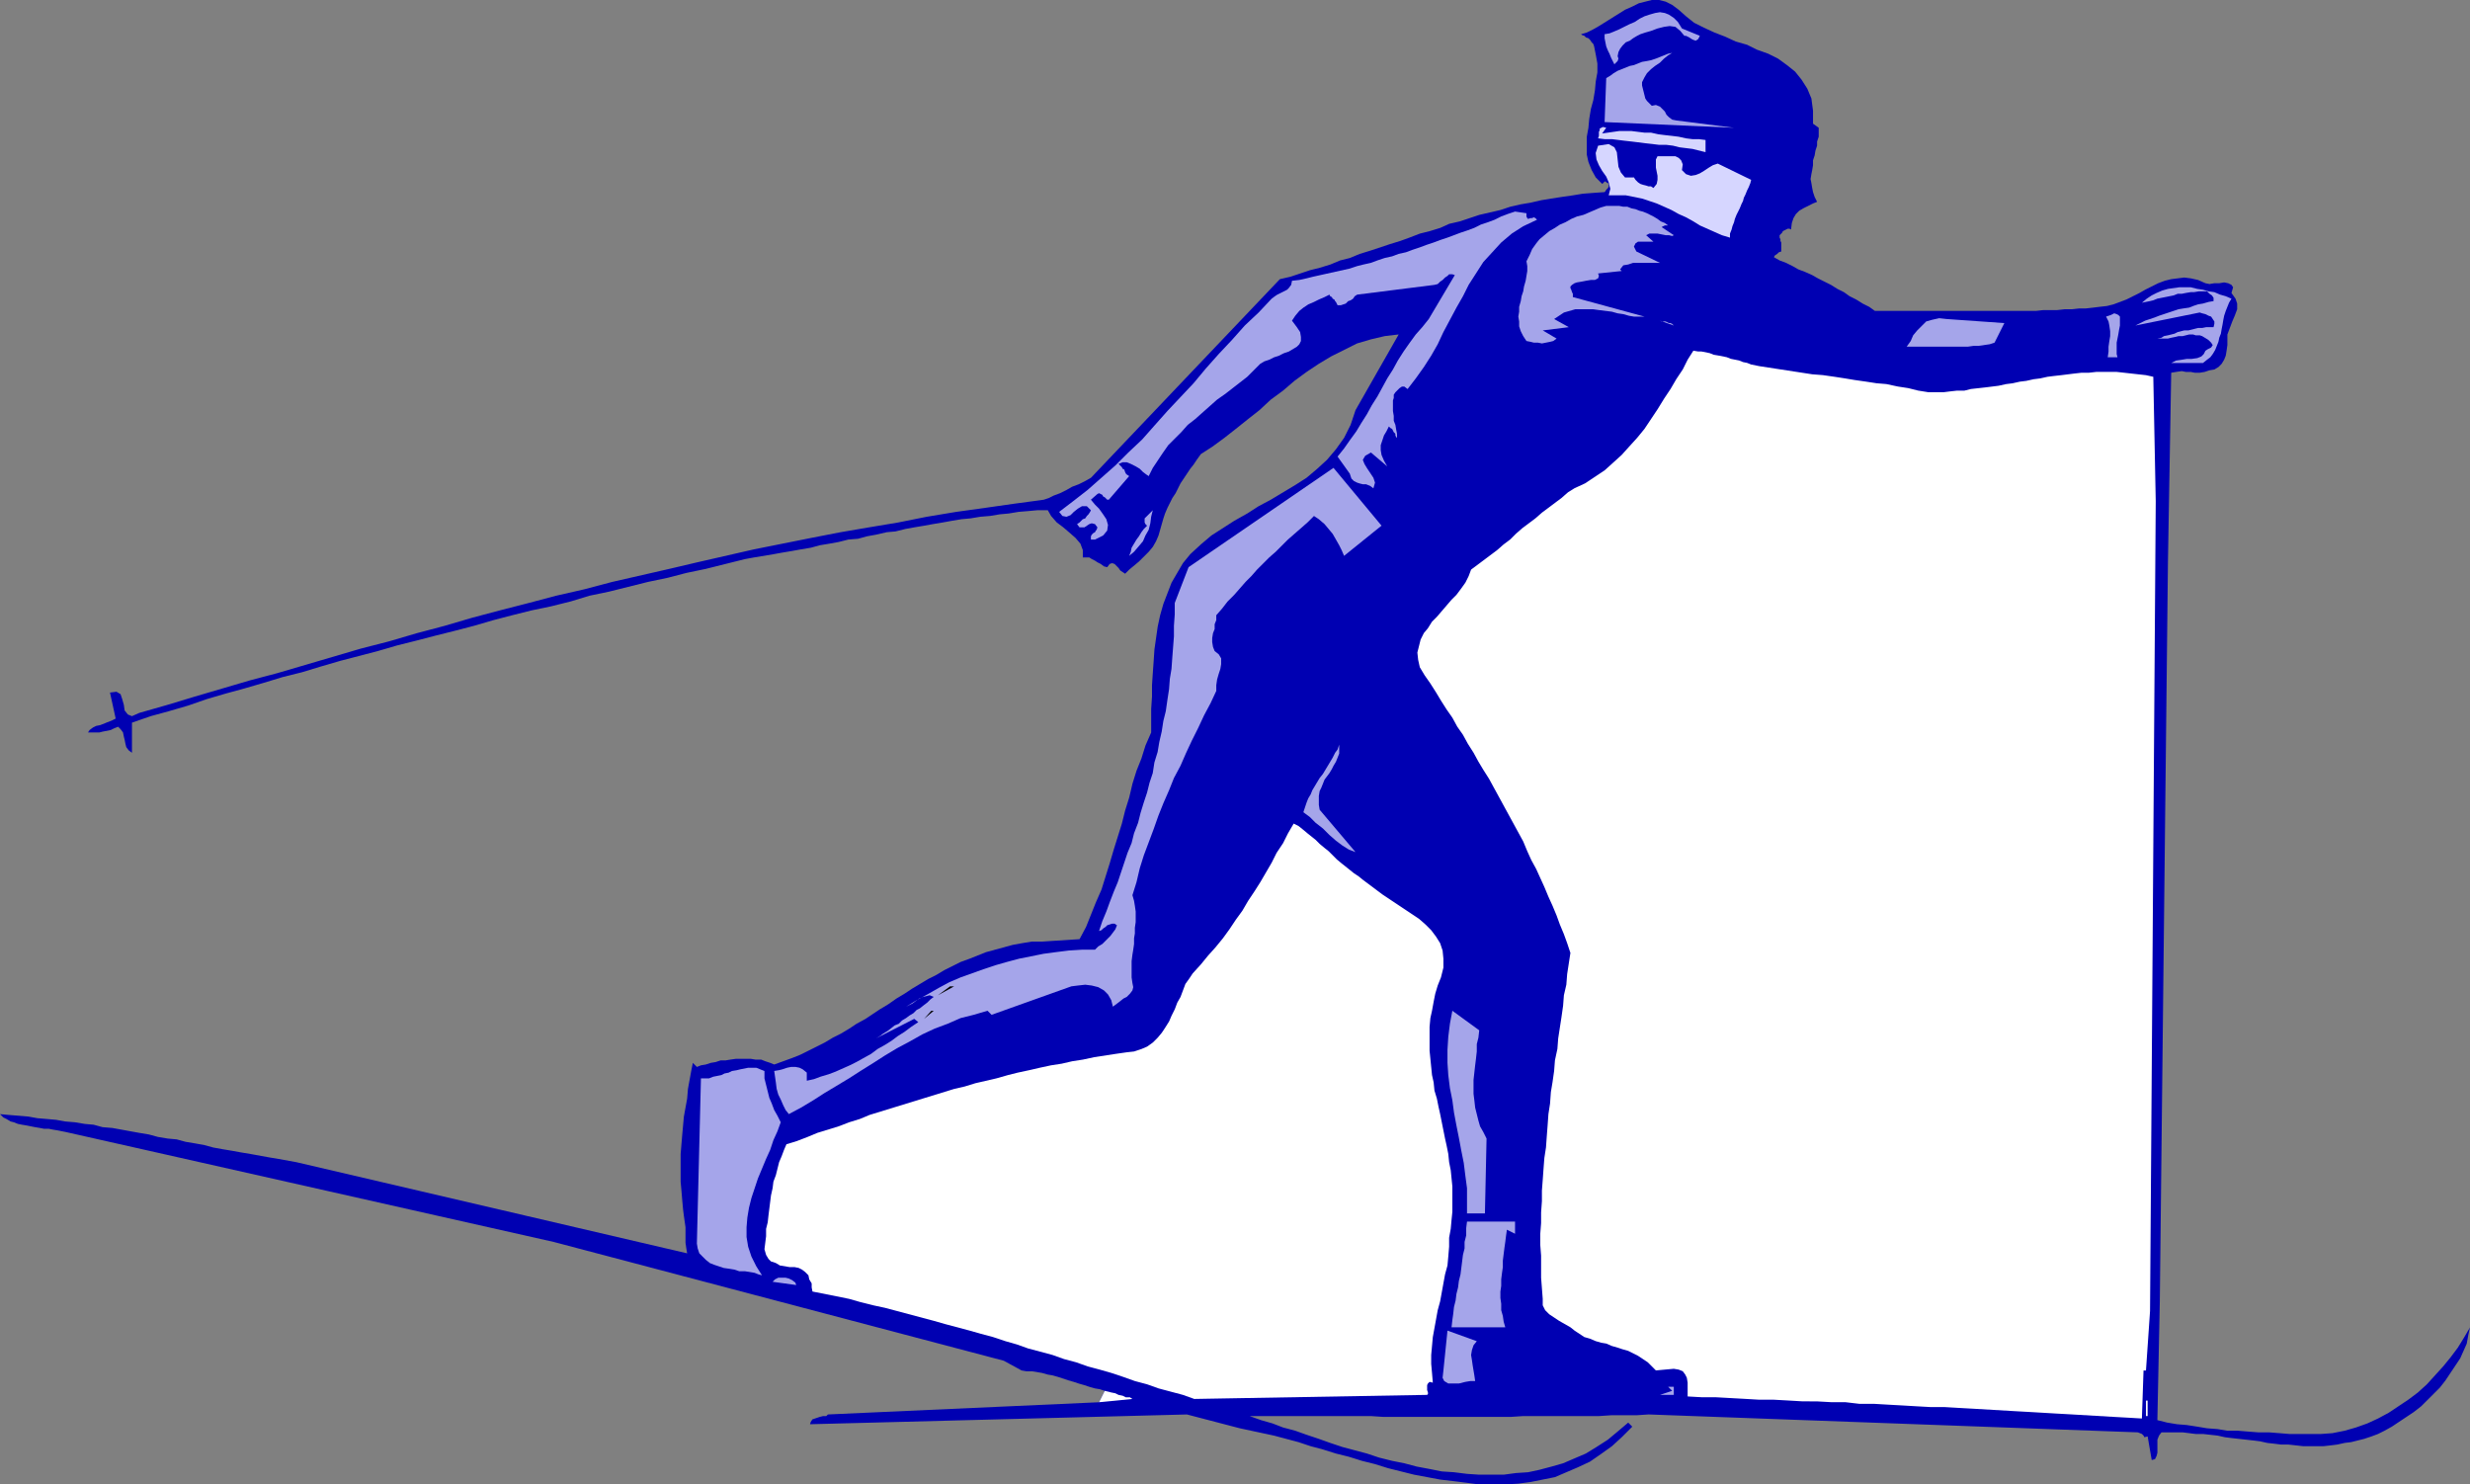 <?xml version="1.0" encoding="UTF-8" standalone="no"?>
<svg
   version="1.0"
   width="129.724mm"
   height="77.96mm"
   id="svg26"
   sodipodi:docname="Skiing - Cross Country 09.wmf"
   xmlns:inkscape="http://www.inkscape.org/namespaces/inkscape"
   xmlns:sodipodi="http://sodipodi.sourceforge.net/DTD/sodipodi-0.dtd"
   xmlns="http://www.w3.org/2000/svg"
   xmlns:svg="http://www.w3.org/2000/svg">
  <rect width="100%" height="100%" fill="#808080" stroke="none"/>
  <sodipodi:namedview
     id="namedview26"
     pagecolor="#ffffff"
     bordercolor="#000000"
     borderopacity="0.25"
     inkscape:showpageshadow="2"
     inkscape:pageopacity="0.0"
     inkscape:pagecheckerboard="0"
     inkscape:deskcolor="#d1d1d1"
     inkscape:document-units="mm" />
  <defs
     id="defs1">
    <pattern
       id="WMFhbasepattern"
       patternUnits="userSpaceOnUse"
       width="6"
       height="6"
       x="0"
       y="0" />
  </defs>
  <path
     style="fill:#0000b2;fill-opacity:1;fill-rule:evenodd;stroke:none"
     d="m 334.673,3.231 1.616,1.292 1.939,0.969 2.101,0.969 2.101,0.808 2.101,0.969 2.262,0.646 1.939,0.969 2.262,0.808 1.939,0.969 1.778,1.292 1.616,1.292 1.293,1.615 1.131,1.777 0.808,1.939 0.323,2.423 v 2.585 l 1.131,0.808 v 0.969 0.808 l -0.323,0.969 v 0.808 l -0.323,0.969 -0.162,0.969 -0.323,0.969 v 0.969 l -0.162,0.969 -0.162,0.808 -0.162,0.969 0.162,0.808 0.162,0.969 0.162,0.808 0.323,0.969 0.485,0.969 -0.808,0.323 -0.97,0.485 -0.97,0.485 -0.808,0.485 -0.646,0.646 -0.485,0.808 -0.323,0.969 -0.162,1.292 -0.323,-0.162 h -0.323 l -0.323,0.162 -0.323,0.162 -0.323,0.162 -0.162,0.323 -0.162,0.162 -0.323,0.323 v 0.485 l 0.162,0.323 v 0.323 l 0.162,0.323 v 0.485 0.485 0.323 0.485 l -0.485,0.162 -0.323,0.323 -0.485,0.323 -0.162,0.323 1.131,0.646 1.293,0.485 1.293,0.646 1.131,0.646 1.293,0.485 1.454,0.646 1.131,0.646 1.293,0.646 1.293,0.646 1.293,0.808 1.293,0.646 1.131,0.808 1.293,0.646 1.293,0.808 1.293,0.646 1.131,0.808 h 1.293 1.454 1.293 1.454 1.454 1.293 1.293 1.454 1.454 1.293 1.454 1.454 1.293 1.454 1.454 1.293 1.454 1.454 1.293 1.454 1.454 1.454 1.293 l 1.454,-0.162 h 1.293 1.454 l 1.454,-0.162 h 1.454 l 1.454,-0.162 h 1.293 l 1.454,-0.162 1.293,-0.162 1.454,-0.162 1.293,-0.323 1.293,-0.485 1.293,-0.485 1.293,-0.646 1.293,-0.646 1.131,-0.646 1.293,-0.646 1.293,-0.646 1.293,-0.485 1.293,-0.323 1.293,-0.162 1.293,-0.162 1.293,0.162 1.454,0.323 1.454,0.646 0.808,0.162 0.97,-0.162 h 0.97 l 0.97,-0.162 0.808,0.162 0.646,0.323 0.323,0.485 -0.323,1.131 0.808,1.131 0.323,0.969 v 1.131 l -0.485,1.292 -0.485,1.131 -0.485,1.292 -0.485,1.292 v 1.292 0.808 l -0.162,1.131 -0.162,0.969 -0.323,0.808 -0.485,0.808 -0.646,0.646 -0.808,0.485 -0.97,0.162 -0.97,0.323 -0.97,0.162 h -0.97 l -0.808,-0.162 h -0.97 l -0.808,-0.162 -1.131,0.162 -0.97,0.162 -0.646,37.478 -1.616,146.842 -0.485,23.585 1.939,0.485 1.939,0.323 1.939,0.162 2.101,0.323 1.939,0.323 2.101,0.162 1.939,0.323 h 2.101 l 1.939,0.162 2.101,0.162 h 2.101 l 2.101,0.162 1.939,0.162 h 2.101 2.101 2.101 l 2.262,-0.162 2.424,-0.485 2.262,-0.646 2.262,-0.808 2.101,-0.969 2.101,-1.131 1.939,-1.292 1.939,-1.292 1.939,-1.454 1.778,-1.615 1.616,-1.777 1.616,-1.777 1.454,-1.777 1.454,-1.939 1.293,-2.1 1.131,-1.939 -0.323,1.454 -0.323,1.777 -0.646,1.454 -0.646,1.454 -0.97,1.454 -0.97,1.454 -0.97,1.454 -1.131,1.454 -1.131,1.131 -1.293,1.292 -1.293,1.292 -1.454,1.131 -1.454,0.969 -1.454,0.969 -1.454,0.969 -1.454,0.808 -1.293,0.646 -1.293,0.485 -1.454,0.485 -1.293,0.323 -1.293,0.323 -1.293,0.162 -1.454,0.323 -1.293,0.162 -1.454,0.162 h -1.293 -1.293 -1.454 l -1.454,-0.162 -1.454,-0.162 h -1.454 l -1.293,-0.162 -1.454,-0.162 -1.454,-0.323 -1.293,-0.162 -1.454,-0.162 -1.454,-0.162 -1.454,-0.162 -1.293,-0.162 -1.454,-0.323 -1.454,-0.162 -1.454,-0.162 h -1.454 l -1.293,-0.162 -1.293,-0.162 h -1.454 -1.454 -1.293 l -0.485,0.646 -0.323,0.808 v 0.808 0.969 0.808 l -0.162,0.646 -0.323,0.646 -0.646,0.162 -0.808,-4.685 -0.646,0.162 -0.162,-0.323 -0.323,-0.323 -0.808,-0.323 -97.121,-3.554 -2.424,0.162 h -2.424 -2.586 l -2.424,0.162 h -2.424 -2.424 -2.586 -2.586 -2.424 -2.586 l -2.424,0.162 h -2.586 -2.586 -2.586 -2.424 -2.586 -2.424 -2.586 -2.586 -2.586 -2.424 l -2.424,-0.162 h -2.586 -2.424 -2.424 -2.424 -2.424 -2.424 -2.262 -2.424 -2.262 -2.424 l 2.262,0.808 2.262,0.646 2.101,0.808 2.424,0.646 2.262,0.808 2.424,0.808 2.262,0.808 2.424,0.808 2.424,0.646 2.424,0.646 2.424,0.808 2.586,0.646 2.424,0.485 2.424,0.646 2.586,0.485 2.424,0.485 2.424,0.162 2.586,0.323 2.424,0.162 h 2.424 2.424 l 2.424,-0.323 2.424,-0.162 2.262,-0.485 2.424,-0.646 2.262,-0.646 2.262,-0.969 2.262,-0.969 2.101,-1.292 2.262,-1.454 1.939,-1.615 2.101,-1.777 0.808,0.808 -2.101,2.1 -1.939,1.777 -2.262,1.615 -2.101,1.454 -2.424,1.131 -2.262,0.969 -2.262,0.969 -2.424,0.485 -2.424,0.485 -2.424,0.323 -2.586,0.162 h -2.586 -2.586 l -2.424,-0.323 -2.586,-0.323 -2.747,-0.323 -2.586,-0.485 -2.586,-0.485 -2.586,-0.646 -2.586,-0.646 -2.586,-0.808 -2.586,-0.646 -2.586,-0.808 -2.586,-0.646 -2.586,-0.808 -2.424,-0.646 -2.424,-0.808 -2.424,-0.646 -2.424,-0.646 -2.262,-0.485 -2.262,-0.485 -2.262,-0.485 -10.504,-2.746 -74.821,1.939 0.162,-0.485 0.323,-0.485 0.485,-0.162 0.485,-0.162 0.485,-0.162 0.646,-0.162 h 0.646 l 0.323,-0.323 53.813,-2.423 1.131,-2.262 -0.97,-0.323 -0.97,-0.162 -1.131,-0.323 -0.97,-0.323 -1.131,-0.323 -0.97,-0.323 -1.131,-0.323 -0.97,-0.323 -0.97,-0.323 -1.131,-0.323 -0.97,-0.162 -1.131,-0.323 -0.97,-0.162 -0.97,-0.162 h -1.131 l -0.97,-0.162 -3.555,-1.939 -89.365,-23.585 -96.798,-21.808 -0.808,-0.162 -0.808,-0.162 -0.97,-0.162 -0.808,-0.162 H 8.726 L 7.918,223.898 6.949,223.736 6.141,223.575 5.333,223.413 4.363,223.252 3.555,223.09 2.747,222.767 2.101,222.606 1.293,222.121 0.646,221.798 0,221.152 l 1.778,0.162 1.939,0.162 1.939,0.162 1.778,0.323 1.939,0.162 1.778,0.162 1.778,0.323 1.939,0.162 1.939,0.323 1.778,0.162 1.778,0.485 1.939,0.162 1.778,0.323 1.778,0.323 1.778,0.323 1.939,0.323 1.778,0.485 1.939,0.323 1.778,0.162 1.778,0.485 1.939,0.323 1.778,0.323 1.778,0.485 1.778,0.323 1.939,0.323 1.778,0.323 1.939,0.323 1.778,0.323 1.778,0.323 1.939,0.323 1.778,0.323 1.778,0.323 77.568,18.093 -0.162,-0.969 -0.162,-1.131 v -0.969 -0.969 -1.131 l -0.162,-1.131 -0.162,-1.131 -0.162,-1.292 -0.162,-1.777 -0.162,-1.939 -0.162,-1.777 v -1.777 -1.939 -1.777 l 0.162,-1.939 0.162,-1.939 0.162,-1.777 0.162,-1.777 0.323,-1.777 0.323,-1.777 0.162,-1.939 0.323,-1.777 0.323,-1.777 0.323,-1.615 0.808,0.808 0.808,-0.323 0.97,-0.162 0.97,-0.323 0.97,-0.162 0.97,-0.323 h 0.97 l 0.97,-0.162 1.131,-0.162 h 0.97 0.97 0.97 l 0.97,0.162 h 1.131 l 0.808,0.323 0.97,0.323 0.808,0.323 1.778,-0.646 1.778,-0.646 1.616,-0.646 1.616,-0.808 1.616,-0.808 1.616,-0.808 1.616,-0.969 1.616,-0.808 1.616,-0.969 1.454,-0.969 1.778,-0.969 1.454,-0.969 1.454,-0.969 1.616,-0.969 1.616,-1.131 1.616,-0.969 1.454,-0.969 1.616,-0.969 1.616,-0.969 1.616,-0.808 1.616,-0.969 1.616,-0.808 1.616,-0.808 1.778,-0.646 1.616,-0.646 1.616,-0.646 1.778,-0.485 1.778,-0.485 1.778,-0.485 1.778,-0.323 1.939,-0.323 h 1.939 l 7.595,-0.485 1.293,-2.423 0.97,-2.423 0.97,-2.423 1.131,-2.585 0.808,-2.585 0.808,-2.585 0.808,-2.746 0.808,-2.585 0.808,-2.585 0.646,-2.585 0.808,-2.585 0.646,-2.746 0.808,-2.585 0.97,-2.423 0.808,-2.585 1.131,-2.585 v -2.262 -2.423 l 0.162,-2.423 v -2.262 l 0.162,-2.423 0.162,-2.262 0.162,-2.423 0.323,-2.262 0.323,-2.262 0.485,-2.262 0.646,-2.262 0.808,-2.1 0.808,-2.1 1.131,-1.939 1.131,-1.939 1.454,-1.777 2.101,-1.939 2.101,-1.777 2.262,-1.454 2.262,-1.454 2.586,-1.454 2.262,-1.454 2.424,-1.292 2.424,-1.454 2.424,-1.454 2.262,-1.454 2.101,-1.777 1.939,-1.777 1.778,-2.1 1.616,-2.262 1.293,-2.585 0.97,-2.908 8.565,-15.023 -2.747,0.323 -2.747,0.646 -2.747,0.808 -2.586,1.292 -2.586,1.292 -2.424,1.454 -2.424,1.615 -2.424,1.777 -2.262,1.939 -2.424,1.777 -2.262,2.1 -2.262,1.777 -2.424,1.939 -2.262,1.777 -2.424,1.777 -2.262,1.454 -0.808,1.131 -0.646,0.969 -0.646,0.808 -0.646,0.969 -0.646,0.969 -0.646,0.969 -0.485,0.969 -0.485,0.969 -0.646,0.969 -0.485,0.969 -0.485,0.969 -0.485,1.131 -0.323,0.969 -0.323,1.131 -0.323,1.131 -0.323,1.131 -0.485,1.131 -0.646,1.131 -0.808,0.969 -0.97,0.969 -0.97,0.969 -0.97,0.808 -0.97,0.808 -0.808,0.808 -0.485,-0.323 -0.485,-0.323 -0.323,-0.485 -0.485,-0.485 -0.323,-0.323 -0.485,-0.162 -0.485,0.162 -0.485,0.646 -0.646,-0.162 -0.646,-0.485 -0.646,-0.323 -0.485,-0.323 -0.646,-0.323 -0.485,-0.323 h -0.646 -0.646 v -1.454 l -0.485,-1.292 -0.97,-1.131 -1.293,-1.131 -1.131,-0.969 -1.293,-0.969 -1.131,-1.292 -0.646,-1.131 h -2.101 l -1.778,0.162 -1.939,0.162 -1.939,0.323 -1.778,0.162 -1.939,0.323 -1.939,0.162 -1.939,0.323 -1.778,0.162 -1.939,0.323 -1.778,0.323 -1.939,0.323 -1.778,0.323 -1.939,0.323 -1.778,0.323 -1.939,0.485 -1.778,0.162 -2.101,0.485 -1.778,0.323 -1.778,0.485 -1.939,0.162 -1.939,0.485 -1.778,0.323 -1.939,0.323 -1.778,0.485 -1.939,0.323 -1.778,0.323 -1.939,0.323 -1.778,0.323 -1.939,0.323 -1.939,0.323 -1.778,0.323 -3.878,0.969 -3.878,0.969 -3.878,0.808 -3.717,0.969 -3.878,0.808 -3.878,0.969 -3.878,0.969 -3.878,0.808 -3.717,1.131 -3.878,0.969 -3.878,0.808 -3.878,0.969 -3.717,0.969 -3.878,1.131 -3.717,0.969 -3.878,0.969 -3.717,0.969 -3.878,0.969 -3.878,1.131 -3.717,0.969 -3.717,0.969 -3.878,1.131 -3.717,1.131 -3.878,0.969 -3.717,1.131 -3.878,1.131 -3.555,0.969 -3.878,1.131 -3.717,1.292 -3.878,1.131 -3.555,0.969 -3.717,1.292 v 5.977 l -0.646,-0.485 -0.485,-0.646 -0.162,-0.646 -0.162,-0.808 -0.162,-0.646 -0.162,-0.808 -0.485,-0.646 -0.485,-0.485 -0.808,0.323 -0.646,0.323 -0.808,0.162 -0.808,0.162 -0.646,0.162 h -0.808 -0.808 -0.646 l 0.323,-0.485 0.646,-0.485 0.646,-0.323 0.808,-0.162 0.808,-0.323 0.808,-0.323 0.808,-0.323 0.646,-0.323 -1.131,-5.169 1.293,-0.162 0.808,0.485 0.323,0.969 0.323,1.131 0.162,1.131 0.646,0.808 0.808,0.323 1.454,-0.646 5.656,-1.615 5.333,-1.615 5.494,-1.615 5.494,-1.615 5.494,-1.454 5.494,-1.615 5.494,-1.615 5.494,-1.615 5.656,-1.454 5.494,-1.615 5.494,-1.454 5.494,-1.615 5.494,-1.454 5.656,-1.454 5.494,-1.454 5.656,-1.292 5.494,-1.454 5.656,-1.292 5.656,-1.292 5.494,-1.292 5.656,-1.292 5.656,-1.292 5.656,-1.131 5.656,-1.131 5.818,-1.131 5.656,-0.969 5.818,-0.969 5.656,-1.131 5.818,-0.969 5.818,-0.808 5.656,-0.808 5.979,-0.808 0.97,-0.323 0.97,-0.485 1.293,-0.485 1.293,-0.646 1.131,-0.646 1.293,-0.485 1.293,-0.646 1.131,-0.646 37.491,-39.416 2.101,-0.485 1.939,-0.646 1.939,-0.646 1.939,-0.485 2.101,-0.646 1.939,-0.808 1.939,-0.485 1.939,-0.808 2.101,-0.646 1.939,-0.646 1.939,-0.646 2.101,-0.646 1.778,-0.646 2.101,-0.808 1.939,-0.485 2.101,-0.646 1.778,-0.808 2.101,-0.485 1.939,-0.646 1.939,-0.646 2.101,-0.485 2.101,-0.485 1.939,-0.646 2.101,-0.485 1.939,-0.323 2.101,-0.485 1.939,-0.323 2.101,-0.323 2.262,-0.323 1.939,-0.323 2.101,-0.162 2.262,-0.162 0.323,-0.485 0.323,-0.323 0.162,-0.323 v -0.485 l -0.162,-0.162 -0.323,-0.162 -0.162,-0.162 h -0.162 l -0.485,0.485 -1.293,-1.292 -0.808,-1.454 -0.646,-1.615 -0.323,-1.454 v -1.777 -1.777 l 0.323,-1.777 0.162,-1.777 0.323,-1.939 0.485,-1.777 0.323,-1.939 0.162,-1.777 0.323,-1.777 v -1.777 l -0.323,-1.777 -0.323,-1.615 -0.162,-0.485 -0.323,-0.323 -0.323,-0.485 -0.323,-0.323 -0.485,-0.162 -0.323,-0.323 -0.485,-0.162 -0.162,-0.162 1.131,-0.323 1.293,-0.646 1.131,-0.646 1.293,-0.808 1.293,-0.808 1.293,-0.808 1.293,-0.808 1.454,-0.646 1.293,-0.646 1.293,-0.323 L 327.886,0 h 1.454 l 1.293,0.323 1.293,0.646 1.293,0.969 z"
     id="path1" />
  <path
     style="fill:#a5a5ea;fill-opacity:1;fill-rule:evenodd;stroke:none"
     d="m 337.42,7.108 -0.323,0.646 -0.485,0.323 -0.485,-0.162 -0.323,-0.162 -0.485,-0.323 -0.323,-0.162 -0.323,-0.162 h -0.323 l -0.808,-0.969 -0.97,-0.808 -1.131,-0.162 -1.131,0.162 -1.293,0.323 -1.293,0.485 -1.131,0.323 -0.97,0.323 -0.646,0.323 -0.808,0.485 -0.646,0.485 -0.808,0.323 -0.646,0.646 -0.485,0.646 -0.323,0.646 -0.162,0.808 0.162,0.485 -0.162,0.485 -0.323,0.323 -0.323,0.323 -0.323,-0.646 -0.323,-0.646 -0.323,-0.808 -0.323,-0.646 -0.323,-0.808 -0.162,-0.808 -0.162,-0.808 V 6.785 l 0.97,-0.162 0.808,-0.323 1.131,-0.485 0.97,-0.485 0.97,-0.485 1.131,-0.485 0.97,-0.646 0.97,-0.485 0.97,-0.323 1.131,-0.323 0.97,-0.162 0.97,0.162 0.808,0.323 0.97,0.646 0.808,0.808 0.808,1.292 z"
     id="path2" />
  <path
     style="fill:#a5a5ea;fill-opacity:1;fill-rule:evenodd;stroke:none"
     d="m 331.926,10.5 -0.808,0.485 -0.808,0.646 -0.808,0.808 -0.97,0.646 -0.808,0.646 -0.808,0.808 -0.485,0.808 -0.485,0.969 v 0.646 l 0.162,0.646 0.162,0.646 0.162,0.646 0.162,0.646 0.323,0.485 0.485,0.485 0.485,0.485 0.808,-0.162 0.808,0.323 0.485,0.485 0.485,0.485 0.323,0.646 0.485,0.485 0.646,0.485 0.808,0.162 11.474,1.454 -25.694,-1.131 0.323,-8.723 0.808,-0.485 0.646,-0.485 0.808,-0.485 0.808,-0.323 0.808,-0.323 0.808,-0.323 0.808,-0.162 0.808,-0.323 0.808,-0.323 0.97,-0.162 0.808,-0.162 0.97,-0.323 0.808,-0.323 0.808,-0.323 0.808,-0.323 z"
     id="path3" />
  <path
     style="fill:#d6d6ff;fill-opacity:1;fill-rule:evenodd;stroke:none"
     d="m 318.028,26.493 1.131,-0.162 1.131,-0.162 1.131,-0.162 h 1.131 1.293 l 1.293,0.162 1.293,0.162 h 1.293 l 1.454,0.323 1.293,0.162 1.454,0.162 1.293,0.162 1.454,0.323 1.293,0.162 h 1.293 l 1.293,0.162 v 2.423 l -1.293,-0.323 -1.293,-0.323 -1.293,-0.162 -1.293,-0.162 -1.293,-0.323 -1.293,-0.162 h -1.454 l -1.293,-0.162 -1.454,-0.162 -1.293,-0.162 -1.293,-0.162 -1.454,-0.162 -1.293,-0.162 -1.293,-0.162 h -1.454 l -1.293,-0.162 0.162,-0.485 V 26.655 26.17 l 0.162,-0.323 V 25.524 l 0.323,-0.162 0.323,-0.162 0.646,0.162 z"
     id="path4" />
  <path
     style="fill:#d6d6ff;fill-opacity:1;fill-rule:evenodd;stroke:none"
     d="m 324.331,35.216 0.323,0.485 0.485,0.485 0.485,0.323 0.485,0.162 0.646,0.162 0.485,0.162 h 0.485 l 0.485,0.323 0.646,-0.808 0.162,-0.808 v -0.808 l -0.162,-0.808 -0.162,-0.808 v -0.808 -0.808 l 0.323,-0.646 h 0.808 0.97 0.97 0.808 l 0.646,0.323 0.485,0.485 0.323,0.808 -0.162,1.131 0.808,0.808 0.97,0.323 0.97,-0.162 0.808,-0.323 0.808,-0.485 0.97,-0.646 0.808,-0.485 0.97,-0.323 6.626,3.231 -0.162,0.646 -0.323,0.808 -0.323,0.646 -0.323,0.808 -0.323,0.646 -0.162,0.646 -0.323,0.646 -0.323,0.808 -0.323,0.646 -0.323,0.646 -0.323,0.808 -0.162,0.646 -0.323,0.808 -0.162,0.646 -0.323,0.808 v 0.808 l -1.616,-0.485 -1.454,-0.646 -1.454,-0.646 -1.454,-0.646 -1.293,-0.808 -1.454,-0.808 -1.454,-0.646 -1.454,-0.808 -1.454,-0.646 -1.454,-0.646 -1.454,-0.485 -1.454,-0.485 -1.616,-0.323 -1.616,-0.323 h -1.778 -1.616 l 0.323,-1.292 -0.323,-1.292 -0.485,-1.131 -0.808,-1.131 -0.646,-1.131 -0.485,-1.131 -0.162,-1.292 0.485,-1.454 2.101,-0.323 1.131,0.646 0.485,0.969 0.162,1.454 0.162,1.454 0.485,1.131 0.808,0.969 z"
     id="path5" />
  <path
     style="fill:#a5a5ea;fill-opacity:1;fill-rule:evenodd;stroke:none"
     d="m 331.118,44.747 h -0.323 -0.323 l -0.323,0.162 -0.323,0.162 2.424,1.615 -0.323,0.162 -0.646,-0.162 h -0.646 l -0.808,-0.162 -0.808,-0.162 h -0.808 -0.808 l -0.646,0.323 1.454,1.292 h -0.162 -0.646 -0.646 -0.808 -0.808 l -0.485,0.323 -0.323,0.646 0.485,0.969 4.686,2.262 h -1.131 -0.97 -1.131 -1.131 -0.97 l -0.97,0.323 -0.97,0.162 -0.646,0.808 0.323,0.323 -4.686,0.485 0.162,0.485 -0.162,0.485 -0.646,0.323 h -0.808 l -0.97,0.162 -0.808,0.162 -0.97,0.162 -0.485,0.162 -0.485,0.323 -0.323,0.323 v 0.323 l 0.162,0.323 0.162,0.485 0.162,0.323 v 0.323 0.323 l 14.221,3.877 h -0.97 -1.131 l -0.97,-0.162 -1.131,-0.323 -1.131,-0.162 -1.131,-0.323 -1.293,-0.162 -1.293,-0.162 -1.131,-0.162 h -1.293 -1.131 -1.131 l -1.131,0.323 -1.131,0.323 -0.97,0.646 -0.97,0.646 2.909,1.615 -5.171,0.646 2.747,1.615 -0.646,0.485 -0.646,0.162 -0.808,0.162 -0.808,0.162 -0.808,-0.162 h -0.808 l -0.646,-0.162 -0.808,-0.162 -0.646,-0.969 -0.485,-0.969 -0.323,-0.969 v -0.969 l -0.162,-0.969 0.162,-0.969 v -0.969 l 0.323,-1.131 0.162,-0.969 0.323,-0.969 0.162,-0.969 0.323,-1.131 0.162,-0.969 0.162,-0.969 v -0.969 l -0.162,-0.969 0.646,-1.292 0.485,-1.131 0.808,-1.131 0.646,-0.808 0.97,-0.808 0.97,-0.808 1.131,-0.646 0.97,-0.646 1.131,-0.485 1.131,-0.646 1.131,-0.485 1.293,-0.323 1.131,-0.485 1.131,-0.485 1.131,-0.485 1.131,-0.323 h 0.808 0.97 0.808 l 0.808,0.162 h 0.808 l 0.808,0.323 0.808,0.162 0.808,0.323 0.646,0.162 0.808,0.323 0.646,0.323 0.646,0.323 0.808,0.485 0.646,0.485 0.808,0.323 z"
     id="path6" />
  <path
     style="fill:#a5a5ea;fill-opacity:1;fill-rule:evenodd;stroke:none"
     d="m 303,42.324 v 0.646 l 0.162,0.323 0.162,0.162 0.485,-0.162 h 0.323 l 0.323,-0.162 0.323,0.162 0.323,0.323 -2.747,1.292 -2.262,1.454 -2.101,1.777 -1.778,1.939 -1.778,1.939 -1.454,2.262 -1.454,2.262 -1.131,2.262 -1.293,2.262 -1.293,2.423 -1.293,2.423 -1.131,2.423 -1.293,2.262 -1.454,2.262 -1.616,2.262 -1.616,2.1 -0.646,-0.485 h -0.485 l -0.485,0.323 -0.323,0.323 -0.485,0.485 -0.323,0.485 v 0.646 l -0.162,0.485 v 1.131 0.969 l 0.162,0.969 v 0.969 l 0.323,0.808 0.162,0.969 0.162,0.808 v 0.808 l -0.162,-0.162 -0.162,-0.323 v -0.323 l -0.323,-0.323 -0.162,-0.323 -0.162,-0.323 -0.323,-0.162 -0.323,-0.323 -0.485,0.969 -0.485,0.808 -0.323,0.969 -0.323,0.969 v 0.969 l 0.162,0.969 0.485,1.131 0.646,1.131 -3.232,-2.746 -1.131,0.646 -0.485,0.808 0.323,0.808 0.485,0.808 0.646,0.969 0.646,0.969 0.323,0.969 -0.323,1.131 -0.646,-0.485 -0.808,-0.323 h -0.646 l -0.646,-0.162 -0.485,-0.162 -0.646,-0.323 -0.485,-0.485 -0.323,-0.969 -2.424,-3.392 1.293,-1.615 1.131,-1.615 1.293,-1.777 0.97,-1.615 1.131,-1.777 0.97,-1.777 1.131,-1.777 0.97,-1.777 0.97,-1.777 1.131,-1.777 0.97,-1.777 1.131,-1.777 1.131,-1.615 1.293,-1.777 1.293,-1.454 1.293,-1.615 5.171,-8.723 -0.485,-0.162 h -0.646 l -0.323,0.323 -0.485,0.323 -0.485,0.485 -0.485,0.323 -0.485,0.485 -0.646,0.162 -15.352,1.939 -0.485,0.323 -0.323,0.485 -0.485,0.323 -0.485,0.162 -0.485,0.485 -0.485,0.162 -0.485,0.162 h -0.646 l -0.162,-0.323 -0.162,-0.323 -0.162,-0.162 -0.162,-0.323 -0.323,-0.162 -0.162,-0.323 -0.323,-0.162 -0.162,-0.323 -0.97,0.485 -1.131,0.485 -0.97,0.485 -1.131,0.485 -0.97,0.646 -0.808,0.646 -0.808,0.969 -0.646,0.969 0.97,1.292 0.646,0.969 0.162,0.969 v 0.808 l -0.323,0.646 -0.485,0.485 -0.808,0.485 -0.808,0.485 -0.97,0.323 -0.97,0.485 -0.97,0.323 -0.97,0.485 -0.97,0.323 -0.808,0.485 -0.646,0.646 -0.646,0.646 -1.293,1.292 -1.454,1.131 -1.454,1.131 -1.454,1.131 -1.616,1.131 -1.454,1.292 -1.454,1.292 -1.454,1.292 -1.454,1.131 -1.293,1.454 -1.293,1.292 -1.293,1.292 -1.131,1.615 -0.97,1.454 -0.97,1.454 -0.808,1.615 -0.485,-0.323 -0.646,-0.485 -0.646,-0.646 -0.808,-0.485 -0.97,-0.485 -0.808,-0.323 h -0.808 l -0.808,0.323 0.323,0.323 0.323,0.323 0.162,0.323 0.323,0.162 0.162,0.485 0.162,0.323 0.162,0.162 0.485,0.323 -4.04,4.685 h -0.323 l -0.162,-0.162 -0.323,-0.323 -0.323,-0.162 -0.162,-0.323 -0.323,-0.162 -0.323,-0.162 -0.323,0.162 -1.293,1.131 0.808,0.969 0.808,0.808 0.808,1.131 0.646,0.969 0.323,1.131 -0.162,1.131 -0.808,0.969 -1.616,0.808 h -0.808 v -0.323 -0.323 l 0.162,-0.323 0.323,-0.323 0.323,-0.162 0.162,-0.323 0.162,-0.162 0.162,-0.485 -0.485,-0.646 -0.646,-0.162 -0.485,0.162 -0.485,0.323 -0.485,0.323 h -0.485 -0.485 l -0.485,-0.646 0.485,-0.323 0.323,-0.323 0.323,-0.323 0.485,-0.162 0.323,-0.485 0.323,-0.323 0.323,-0.485 0.162,-0.323 -0.808,-0.808 h -0.97 l -0.808,0.485 -0.808,0.646 -0.646,0.646 -0.808,0.323 -0.808,-0.162 -0.646,-0.808 2.747,-2.1 2.909,-2.262 2.747,-2.423 2.747,-2.423 2.586,-2.585 2.747,-2.585 2.424,-2.746 2.586,-2.908 2.586,-2.746 2.586,-2.746 2.424,-2.908 2.586,-2.908 2.586,-2.746 2.586,-2.908 2.747,-2.585 2.586,-2.746 0.646,-0.485 0.485,-0.323 0.646,-0.323 0.646,-0.323 0.646,-0.323 0.323,-0.323 0.485,-0.646 0.162,-0.808 1.454,-0.162 1.454,-0.323 1.293,-0.323 1.454,-0.323 1.454,-0.323 1.454,-0.323 1.454,-0.323 1.454,-0.323 1.454,-0.485 1.293,-0.323 1.454,-0.323 1.293,-0.485 1.454,-0.485 1.454,-0.323 1.293,-0.485 1.454,-0.323 1.293,-0.485 1.454,-0.485 1.293,-0.485 1.454,-0.485 1.293,-0.485 1.454,-0.485 1.293,-0.485 1.293,-0.485 1.454,-0.485 1.293,-0.485 1.293,-0.646 1.454,-0.485 1.293,-0.485 1.293,-0.646 1.293,-0.485 1.454,-0.485 z"
     id="path7" />
  <path
     style="fill:#a5a5ea;fill-opacity:1;fill-rule:evenodd;stroke:none"
     d="m 442.945,59.286 -0.485,0.808 -0.323,0.808 -0.323,0.808 -0.323,0.969 -0.162,0.808 -0.162,0.969 -0.162,0.808 -0.162,0.969 -0.323,0.808 -0.162,0.808 -0.323,0.808 -0.323,0.808 -0.485,0.808 -0.485,0.646 -0.646,0.485 -0.808,0.646 h -6.302 l 0.97,-0.485 1.131,-0.162 0.97,-0.162 h 0.97 l 1.131,-0.162 0.808,-0.323 0.485,-0.485 0.323,-0.646 0.485,-0.323 0.646,-0.323 0.323,-0.485 -0.323,-0.485 -0.485,-0.485 -0.485,-0.323 -0.808,-0.485 -0.485,-0.162 h -0.808 l -0.485,-0.162 h -0.808 l -0.646,0.162 -0.646,0.162 h -0.808 l -0.646,0.162 -0.808,0.162 -0.646,0.162 h -0.646 -0.646 -0.808 l 0.808,-0.162 0.485,-0.323 0.808,-0.162 0.646,-0.162 0.646,-0.162 0.646,-0.323 0.646,-0.162 0.646,-0.162 h 0.808 l 0.646,-0.162 0.646,-0.162 0.646,-0.162 h 0.808 l 0.808,-0.162 h 0.646 0.808 l 0.162,-0.646 v -0.485 l -0.323,-0.485 -0.323,-0.485 -0.485,-0.162 -0.646,-0.323 -0.646,-0.162 -0.485,-0.162 -12.766,2.585 0.97,-0.485 0.97,-0.485 0.97,-0.323 0.97,-0.323 0.808,-0.323 0.97,-0.323 0.97,-0.323 0.97,-0.323 0.97,-0.323 0.97,-0.162 1.131,-0.162 0.808,-0.323 0.97,-0.323 0.97,-0.162 1.131,-0.323 0.97,-0.162 v -0.646 l -0.323,-0.485 -0.485,-0.323 -0.485,-0.485 h -0.808 -0.808 l -0.97,0.162 h -0.646 l -0.97,0.162 -0.808,0.162 h -0.808 l -0.808,0.323 -0.808,0.162 -0.808,0.162 -0.808,0.162 -0.808,0.162 -0.808,0.323 -0.646,0.162 -0.808,0.162 -0.808,0.162 0.97,-0.808 0.97,-0.646 0.97,-0.485 1.131,-0.485 1.131,-0.323 1.131,-0.162 1.131,-0.162 h 1.131 1.131 l 1.293,0.323 1.131,0.162 1.131,0.323 1.131,0.162 1.131,0.485 1.131,0.323 z"
     id="path8" />
  <path
     style="fill:#a5a5ea;fill-opacity:1;fill-rule:evenodd;stroke:none"
     d="m 420.321,70.917 h -1.939 l 0.162,-1.131 v -0.969 l 0.162,-1.131 0.162,-0.969 v -0.969 l -0.162,-1.131 -0.162,-0.808 -0.485,-0.969 0.97,-0.323 0.646,-0.323 0.485,0.162 0.323,0.162 0.323,0.323 v 0.485 0.646 0.646 l -0.162,0.808 -0.162,0.969 -0.162,0.808 -0.162,0.808 v 0.808 0.808 0.646 z"
     id="path9" />
  <path
     style="fill:#a5a5ea;fill-opacity:1;fill-rule:evenodd;stroke:none"
     d="m 395.92,68.009 -0.97,0.323 -1.131,0.162 -1.131,0.162 h -0.97 l -1.131,0.162 h -1.131 -1.131 -1.131 -1.131 -1.131 -1.131 -1.131 -0.97 -1.131 -1.131 -0.97 l 0.808,-1.131 0.485,-1.131 0.808,-0.969 0.97,-0.969 0.808,-0.808 1.131,-0.323 1.454,-0.323 1.454,0.162 11.474,0.808 z"
     id="path10" />
  <path
     style="fill:#a5a5ea;fill-opacity:1;fill-rule:evenodd;stroke:none"
     d="m 332.249,64.617 -2.747,-0.969 0.323,0.162 h 0.485 0.323 l 0.323,0.162 0.323,0.162 h 0.323 l 0.323,0.162 z"
     id="path11" />
  <path
     style="fill:#ffffff;fill-opacity:1;fill-rule:evenodd;stroke:none"
     d="m 382.83,77.863 h 1.454 1.454 l 1.293,-0.162 1.454,-0.162 h 1.454 l 1.293,-0.323 1.454,-0.162 1.454,-0.162 1.293,-0.162 1.293,-0.162 1.454,-0.323 1.293,-0.162 1.454,-0.323 1.293,-0.162 1.454,-0.323 1.293,-0.162 1.454,-0.323 1.293,-0.162 1.454,-0.162 1.293,-0.162 1.293,-0.162 1.454,-0.162 h 1.454 l 1.454,-0.162 h 1.293 1.454 1.293 l 1.454,0.162 1.454,0.162 1.454,0.162 1.454,0.162 1.454,0.323 0.485,24.716 -1.131,160.735 -0.808,11.793 h -0.485 l -0.323,9.531 -2.747,-0.162 -2.909,-0.162 -2.747,-0.162 -2.747,-0.162 -2.747,-0.162 -2.909,-0.162 -2.747,-0.162 -2.747,-0.162 -2.909,-0.162 -2.747,-0.162 -2.747,-0.162 -2.747,-0.162 -2.909,-0.162 -2.747,-0.162 h -2.747 l -2.909,-0.162 -2.747,-0.162 -2.909,-0.162 -2.747,-0.162 h -2.909 l -2.747,-0.323 h -2.747 l -2.909,-0.162 H 357.782 l -2.747,-0.162 -2.909,-0.162 h -2.909 l -2.747,-0.162 -2.909,-0.162 -2.909,-0.162 h -2.747 l -2.909,-0.162 v -0.808 -0.969 -0.969 l -0.162,-0.969 -0.323,-0.646 -0.485,-0.646 -0.808,-0.323 -0.97,-0.162 -3.555,0.323 -0.808,-0.808 -0.808,-0.808 -0.97,-0.646 -0.97,-0.646 -0.97,-0.485 -0.97,-0.485 -1.131,-0.323 -0.97,-0.323 -1.131,-0.323 -1.131,-0.485 -0.97,-0.162 -1.131,-0.323 -1.131,-0.485 -1.131,-0.323 -0.97,-0.646 -0.97,-0.646 -0.808,-0.646 -1.131,-0.646 -1.131,-0.646 -0.97,-0.646 -0.97,-0.646 -0.808,-0.808 -0.485,-0.969 v -1.292 l -0.162,-2.1 -0.162,-2.1 v -2.1 -2.262 l -0.162,-2.1 v -2.262 l 0.162,-2.1 v -2.1 l 0.162,-2.262 v -2.1 l 0.162,-2.1 0.162,-2.262 0.162,-2.1 0.323,-2.1 0.162,-2.262 0.162,-2.1 0.162,-2.262 0.323,-2.1 0.162,-2.262 0.323,-1.938 0.323,-2.262 0.162,-2.1 0.485,-2.262 0.162,-2.1 0.323,-2.1 0.323,-2.1 0.323,-2.262 0.162,-2.1 0.485,-2.1 0.162,-2.1 0.323,-2.1 0.323,-2.1 -0.646,-1.939 -0.646,-1.777 -0.808,-1.939 -0.646,-1.777 -0.808,-1.939 -0.808,-1.777 -0.808,-1.939 -0.808,-1.777 -0.808,-1.777 -0.97,-1.777 -0.808,-1.777 -0.808,-1.939 -0.97,-1.777 -0.97,-1.777 -0.97,-1.777 -0.97,-1.777 -0.97,-1.777 -0.97,-1.777 -0.97,-1.777 -1.131,-1.777 -0.97,-1.615 -0.97,-1.777 -1.131,-1.777 -0.97,-1.777 -1.131,-1.615 -0.97,-1.777 -1.131,-1.615 -1.131,-1.777 -0.97,-1.615 -1.131,-1.777 -1.131,-1.615 -0.97,-1.615 -0.323,-1.454 -0.162,-1.454 0.323,-1.292 0.323,-1.292 0.646,-1.292 0.808,-0.969 0.808,-1.292 0.97,-0.969 0.97,-1.131 0.97,-1.131 0.97,-1.131 0.97,-0.969 0.97,-1.292 0.808,-1.131 0.646,-1.292 0.485,-1.292 1.293,-0.969 1.293,-0.969 1.293,-0.969 1.293,-0.969 1.293,-1.131 1.293,-0.969 1.131,-1.131 1.293,-1.131 1.293,-0.969 1.293,-0.969 1.293,-1.131 1.293,-0.969 1.293,-0.969 1.293,-0.969 1.293,-1.131 1.293,-0.808 2.101,-0.969 1.939,-1.292 1.939,-1.292 1.616,-1.454 1.778,-1.615 1.454,-1.615 1.616,-1.777 1.454,-1.777 1.293,-1.939 1.293,-1.939 1.293,-2.1 1.293,-1.939 1.131,-1.939 1.293,-1.939 0.97,-1.939 1.131,-1.777 0.97,0.162 h 0.646 l 0.808,0.162 0.808,0.162 0.808,0.323 0.97,0.162 0.808,0.162 0.808,0.162 0.808,0.323 0.808,0.162 0.808,0.162 0.808,0.323 0.808,0.162 0.808,0.323 0.808,0.162 0.808,0.162 2.101,0.323 2.101,0.323 2.101,0.323 2.101,0.323 2.101,0.323 2.101,0.162 2.262,0.323 2.101,0.323 1.939,0.323 2.262,0.323 2.101,0.323 1.939,0.162 2.262,0.485 2.101,0.323 1.939,0.485 z"
     id="path12" />
  <path
     style="fill:#a5a5ea;fill-opacity:1;fill-rule:evenodd;stroke:none"
     d="m 266.801,110.334 -0.485,-1.131 -0.485,-0.969 -0.646,-1.131 -0.646,-1.131 -0.808,-0.969 -0.808,-0.969 -1.131,-0.969 -0.97,-0.646 -1.293,1.292 -1.293,1.131 -1.293,1.131 -1.293,1.131 -1.131,1.131 -1.293,1.292 -1.293,1.131 -1.131,1.131 -1.293,1.292 -1.131,1.292 -1.131,1.131 -1.131,1.292 -1.131,1.292 -1.293,1.292 -1.131,1.454 -1.131,1.292 v 0.969 l -0.323,0.808 v 0.969 l -0.323,0.808 -0.162,0.969 v 0.808 l 0.162,0.969 0.323,0.808 0.808,0.646 0.485,0.808 v 1.131 l -0.162,0.969 -0.323,0.969 -0.323,1.131 -0.162,1.131 v 1.131 l -1.131,2.423 -1.293,2.423 -1.131,2.423 -1.293,2.585 -1.131,2.423 -1.131,2.585 -1.293,2.423 -0.97,2.423 -1.131,2.585 -0.97,2.423 -0.97,2.746 -0.97,2.585 -0.97,2.585 -0.808,2.585 -0.646,2.746 -0.808,2.585 0.323,1.131 0.162,0.969 0.162,1.131 v 1.131 0.969 l -0.162,1.131 v 1.131 l -0.162,0.969 v 1.131 l -0.162,1.131 -0.162,0.969 -0.162,1.292 v 0.969 1.131 1.131 l 0.162,1.131 0.162,0.808 -0.162,0.646 -0.485,0.646 -0.646,0.646 -0.646,0.323 -0.808,0.646 -0.646,0.485 -0.646,0.485 -0.323,-1.292 -0.646,-1.131 -0.808,-0.808 -1.131,-0.646 -1.293,-0.323 -1.293,-0.162 -1.454,0.162 -1.293,0.162 -15.837,5.654 -0.808,-0.808 -2.747,0.808 -2.586,0.646 -2.586,1.131 -2.586,0.969 -2.424,1.131 -2.586,1.454 -2.424,1.292 -2.424,1.454 -2.262,1.454 -2.586,1.615 -2.262,1.454 -2.424,1.454 -2.424,1.454 -2.262,1.454 -2.424,1.454 -2.424,1.292 -0.646,-0.808 -0.485,-0.969 -0.485,-1.131 -0.485,-0.969 -0.323,-1.131 -0.162,-1.292 -0.162,-1.131 -0.162,-1.131 0.97,-0.162 0.646,-0.162 0.97,-0.323 0.808,-0.162 h 0.808 l 0.808,0.162 0.646,0.323 0.808,0.646 v 1.615 l 1.454,-0.323 1.293,-0.485 1.616,-0.485 1.293,-0.485 1.454,-0.646 1.454,-0.646 1.293,-0.646 1.454,-0.808 1.454,-0.808 1.293,-0.969 1.454,-0.808 1.293,-0.808 1.293,-0.969 1.293,-0.808 1.293,-0.969 1.454,-0.969 -0.808,-0.646 -7.595,3.877 0.808,-0.485 0.646,-0.485 0.808,-0.485 0.646,-0.485 0.808,-0.646 0.808,-0.323 0.646,-0.646 0.808,-0.485 0.646,-0.485 0.808,-0.485 0.646,-0.646 0.646,-0.323 0.808,-0.646 0.646,-0.485 0.646,-0.646 0.646,-0.485 -0.808,-0.323 -0.646,0.162 -0.646,0.162 -0.808,0.323 -0.646,0.485 -0.646,0.485 -0.646,0.323 -0.646,0.323 2.101,-1.292 2.101,-1.131 2.262,-1.292 2.101,-1.131 2.262,-0.969 2.262,-0.808 2.262,-0.808 2.424,-0.808 2.262,-0.646 2.424,-0.646 2.424,-0.485 2.424,-0.485 2.424,-0.323 2.586,-0.323 2.586,-0.162 h 2.586 l 0.646,-0.646 0.808,-0.485 0.485,-0.485 0.646,-0.646 0.485,-0.485 0.485,-0.646 0.485,-0.646 0.323,-0.808 -0.485,-0.323 h -0.485 l -0.485,0.162 -0.485,0.162 -0.323,0.323 -0.485,0.323 -0.323,0.323 -0.485,0.162 0.646,-1.939 0.808,-1.939 0.646,-1.777 0.808,-2.1 0.808,-1.939 0.646,-1.939 0.646,-1.939 0.646,-1.939 0.808,-1.939 0.485,-1.939 0.808,-2.1 0.485,-1.939 0.646,-2.1 0.646,-1.939 0.485,-1.939 0.646,-1.939 0.323,-2.1 0.646,-2.1 0.323,-1.939 0.485,-2.1 0.323,-2.1 0.485,-1.939 0.323,-2.262 0.323,-2.1 0.162,-2.1 0.323,-1.939 0.162,-2.262 0.162,-2.1 0.162,-2.1 v -2.1 l 0.162,-2.262 v -2.262 l 2.747,-7.108 28.765,-19.708 9.534,11.47 z"
     id="path13" />
  <path
     style="fill:#a5a5ea;fill-opacity:1;fill-rule:evenodd;stroke:none"
     d="m 224.139,110.334 0.323,-0.808 0.162,-0.808 0.485,-0.808 0.485,-0.808 0.485,-0.646 0.485,-0.808 0.485,-0.646 0.646,-0.646 -0.323,-0.323 -0.162,-0.323 v -0.485 -0.323 l 1.616,-1.615 -0.323,1.292 -0.162,1.292 -0.323,1.292 -0.646,1.131 -0.485,1.131 -0.808,0.969 -0.97,1.131 z"
     id="path14" />
  <path
     style="fill:#a5a5ea;fill-opacity:1;fill-rule:evenodd;stroke:none"
     d="m 261.953,160.735 7.11,8.4 -1.293,-0.485 -1.293,-0.808 -1.293,-0.969 -1.293,-1.131 -1.293,-1.292 -1.454,-1.131 -1.131,-1.131 -1.293,-0.969 0.323,-0.969 0.323,-0.969 0.323,-0.808 0.485,-0.808 0.323,-0.808 0.485,-0.808 0.485,-0.808 0.485,-0.808 0.646,-0.808 0.485,-0.808 0.485,-0.808 0.485,-0.808 0.485,-0.808 0.485,-0.969 0.485,-0.646 0.323,-0.969 v 0.969 0.808 l -0.323,0.808 -0.323,0.808 -0.485,0.808 -0.323,0.646 -0.485,0.808 -0.485,0.646 -0.485,0.646 -0.323,0.808 -0.323,0.808 -0.323,0.646 -0.162,0.969 v 0.808 0.969 z"
     id="path15" />
  <path
     style="fill:#ffffff;fill-opacity:1;fill-rule:evenodd;stroke:none"
     d="m 270.518,174.627 1.293,0.969 1.293,0.969 1.293,0.969 1.454,0.969 1.454,0.969 1.454,0.969 1.454,0.969 1.454,0.969 1.293,1.131 1.131,1.131 0.97,1.292 0.808,1.292 0.485,1.454 0.162,1.615 v 1.777 l -0.485,1.939 -0.646,1.615 -0.485,1.615 -0.323,1.615 -0.323,1.777 -0.323,1.454 -0.162,1.777 v 1.454 1.615 1.615 l 0.162,1.615 0.162,1.615 0.162,1.615 0.323,1.454 0.162,1.615 0.485,1.615 0.323,1.615 0.323,1.454 0.323,1.615 0.323,1.615 0.323,1.615 0.323,1.454 0.323,1.615 0.162,1.615 0.323,1.615 0.162,1.615 0.162,1.615 v 1.777 1.615 1.615 l -0.162,1.615 -0.162,1.777 -0.323,1.777 v 1.777 l -0.162,1.939 -0.162,1.777 -0.485,1.777 -0.323,1.777 -0.323,1.777 -0.323,1.777 -0.485,1.777 -0.323,1.777 -0.323,1.777 -0.323,1.777 -0.162,1.777 -0.162,1.777 v 1.777 l 0.162,1.777 0.162,1.939 -0.646,-0.162 -0.323,0.323 -0.162,0.323 v 0.485 0.485 l 0.162,0.485 v 0.323 l -0.162,0.162 -46.218,0.808 -2.262,-0.808 -2.424,-0.646 -2.424,-0.646 -2.262,-0.808 -2.424,-0.646 -2.262,-0.808 -2.424,-0.808 -2.262,-0.646 -2.424,-0.646 -2.262,-0.808 -2.424,-0.646 -2.262,-0.808 -2.424,-0.646 -2.424,-0.646 -2.262,-0.808 -2.262,-0.646 -2.424,-0.808 -2.424,-0.646 -2.262,-0.646 -2.424,-0.646 -2.424,-0.646 -2.262,-0.646 -2.424,-0.646 -2.424,-0.646 -2.424,-0.646 -2.424,-0.646 -2.262,-0.485 -2.586,-0.646 -2.262,-0.646 -2.424,-0.485 -2.424,-0.485 -2.424,-0.485 -0.162,-0.808 v -0.808 l -0.485,-0.808 -0.162,-0.808 -0.646,-0.646 -0.646,-0.485 -0.646,-0.323 -0.808,-0.162 h -0.97 l -0.97,-0.162 -0.97,-0.162 -0.808,-0.485 -0.97,-0.323 -0.485,-0.485 -0.485,-0.808 -0.323,-1.131 0.162,-1.292 0.162,-1.292 v -1.454 l 0.323,-1.292 0.162,-1.454 0.162,-1.292 0.162,-1.292 0.162,-1.292 0.323,-1.454 0.162,-1.292 0.485,-1.292 0.323,-1.292 0.323,-1.292 0.485,-1.131 0.485,-1.292 0.485,-1.131 2.101,-0.646 2.101,-0.808 1.939,-0.808 2.101,-0.646 2.101,-0.646 2.101,-0.808 2.101,-0.646 1.939,-0.808 2.101,-0.646 2.101,-0.646 2.101,-0.646 2.101,-0.646 2.101,-0.646 2.101,-0.646 2.101,-0.646 2.101,-0.646 2.101,-0.485 2.101,-0.646 2.101,-0.485 2.101,-0.485 2.262,-0.646 1.939,-0.485 2.262,-0.485 2.101,-0.485 2.262,-0.485 2.101,-0.323 2.101,-0.485 2.101,-0.323 2.262,-0.485 2.101,-0.323 2.101,-0.323 2.262,-0.323 1.454,-0.162 1.454,-0.485 1.131,-0.485 1.131,-0.808 0.97,-0.969 0.808,-0.969 0.646,-0.969 0.808,-1.292 0.485,-1.131 0.646,-1.292 0.485,-1.292 0.646,-1.131 0.485,-1.292 0.485,-1.292 0.808,-1.131 0.646,-0.969 1.616,-1.777 1.454,-1.777 1.454,-1.615 1.454,-1.777 1.293,-1.777 1.293,-1.939 1.293,-1.777 1.131,-1.939 1.293,-1.939 1.131,-1.777 1.131,-1.939 1.131,-1.939 0.97,-1.939 1.293,-1.939 0.97,-1.939 1.131,-1.939 0.97,0.485 0.808,0.646 0.97,0.808 0.808,0.646 0.808,0.646 0.808,0.808 0.97,0.808 0.808,0.646 0.808,0.808 0.808,0.808 0.97,0.808 0.808,0.646 0.808,0.646 0.808,0.646 0.97,0.646 z"
     id="path16" />
  <path
     style="fill:#000000;fill-opacity:1;fill-rule:evenodd;stroke:none"
     d="m 186.163,197.566 2.424,-1.777 h 0.808 z"
     id="path17" />
  <path
     style="fill:#000000;fill-opacity:1;fill-rule:evenodd;stroke:none"
     d="m 183.416,202.251 1.454,-1.615 h 0.485 z"
     id="path18" />
  <path
     style="fill:#a5a5ea;fill-opacity:1;fill-rule:evenodd;stroke:none"
     d="m 293.627,204.513 -0.162,1.454 -0.323,1.292 v 1.454 l -0.162,1.454 -0.162,1.292 -0.162,1.454 -0.162,1.454 v 1.454 1.292 l 0.162,1.292 0.162,1.454 0.323,1.292 0.323,1.292 0.323,1.131 0.646,1.131 0.646,1.292 -0.323,14.862 h -3.555 v -2.423 -2.585 l -0.323,-2.423 -0.323,-2.585 -0.485,-2.423 -0.485,-2.585 -0.485,-2.423 -0.485,-2.585 -0.323,-2.423 -0.485,-2.423 -0.323,-2.585 -0.162,-2.423 v -2.585 l 0.162,-2.585 0.323,-2.585 0.485,-2.585 z"
     id="path19" />
  <path
     style="fill:#a5a5ea;fill-opacity:1;fill-rule:evenodd;stroke:none"
     d="m 154.974,222.767 -0.646,1.777 -0.808,1.777 -0.646,1.939 -0.808,1.777 -0.808,1.939 -0.808,1.939 -0.646,1.939 -0.646,1.939 -0.485,1.939 -0.323,1.939 -0.162,1.938 v 1.939 l 0.323,1.939 0.646,1.939 0.97,1.939 1.131,1.777 -0.646,-0.162 -0.808,-0.323 -0.97,-0.162 -0.97,-0.162 h -1.131 l -0.97,-0.323 -0.97,-0.162 -1.131,-0.162 -0.97,-0.323 -0.97,-0.323 -0.808,-0.323 -0.808,-0.646 -0.646,-0.646 -0.646,-0.646 -0.323,-0.969 -0.162,-0.969 0.808,-32.793 h 0.808 0.808 l 0.808,-0.323 0.808,-0.162 0.808,-0.162 0.646,-0.323 0.808,-0.162 0.646,-0.323 0.97,-0.162 0.646,-0.162 0.808,-0.162 0.808,-0.162 h 0.808 0.808 l 0.808,0.323 0.808,0.323 v 1.454 l 0.323,1.292 0.323,1.292 0.323,1.292 0.485,1.131 0.485,1.292 0.646,1.131 z"
     id="path20" />
  <path
     style="fill:#a5a5ea;fill-opacity:1;fill-rule:evenodd;stroke:none"
     d="m 300.737,244.898 -1.616,-0.808 -0.162,1.131 -0.162,1.292 -0.162,1.131 -0.162,1.292 -0.162,1.292 v 1.292 l -0.162,1.131 -0.162,1.292 v 1.292 l -0.162,1.131 v 1.292 l 0.162,1.131 v 1.292 l 0.323,1.131 0.162,1.131 0.323,1.131 h -10.666 l 0.162,-1.454 0.162,-1.131 0.162,-1.454 0.323,-1.292 0.162,-1.292 0.323,-1.292 0.162,-1.292 0.323,-1.292 0.162,-1.292 0.162,-1.292 0.162,-1.292 0.323,-1.292 v -1.292 l 0.323,-1.292 v -1.454 l 0.162,-1.292 h 9.534 z"
     id="path21" />
  <path
     style="fill:#a5a5ea;fill-opacity:1;fill-rule:evenodd;stroke:none"
     d="m 158.045,255.076 -4.686,-0.646 0.485,-0.485 0.646,-0.323 h 0.646 0.808 l 0.646,0.162 0.646,0.323 0.646,0.485 z"
     id="path22" />
  <path
     style="fill:#a5a5ea;fill-opacity:1;fill-rule:evenodd;stroke:none"
     d="m 293.142,266.222 -0.646,0.808 -0.323,0.969 -0.162,0.969 0.162,0.969 0.162,1.131 0.162,0.969 0.162,0.969 0.162,1.131 h -0.97 l -0.97,0.162 -1.293,0.323 h -0.97 -1.131 l -0.808,-0.485 -0.323,-0.646 0.162,-1.454 0.808,-7.916 z"
     id="path23" />
  <path
     style="fill:#a5a5ea;fill-opacity:1;fill-rule:evenodd;stroke:none"
     d="m 332.249,276.884 h -4.363 0.646 0.485 0.485 l 0.485,-0.162 0.485,-0.162 0.485,-0.162 0.485,-0.162 0.485,-0.162 -0.808,-0.808 h 1.131 z"
     id="path24" />
  <path
     style="fill:#ffffff;fill-opacity:1;fill-rule:evenodd;stroke:none"
     d="m 224.785,277.692 -6.626,0.646 1.131,-2.262 0.646,0.162 0.646,0.162 0.808,0.162 0.646,0.323 0.808,0.162 0.646,0.323 h 0.808 z"
     id="path25" />
  <path
     style="fill:#ffffff;fill-opacity:1;fill-rule:evenodd;stroke:none"
     d="m 425.977,278.015 h 0.323 v 3.069 h -0.323 z"
     id="path26" />
</svg>
